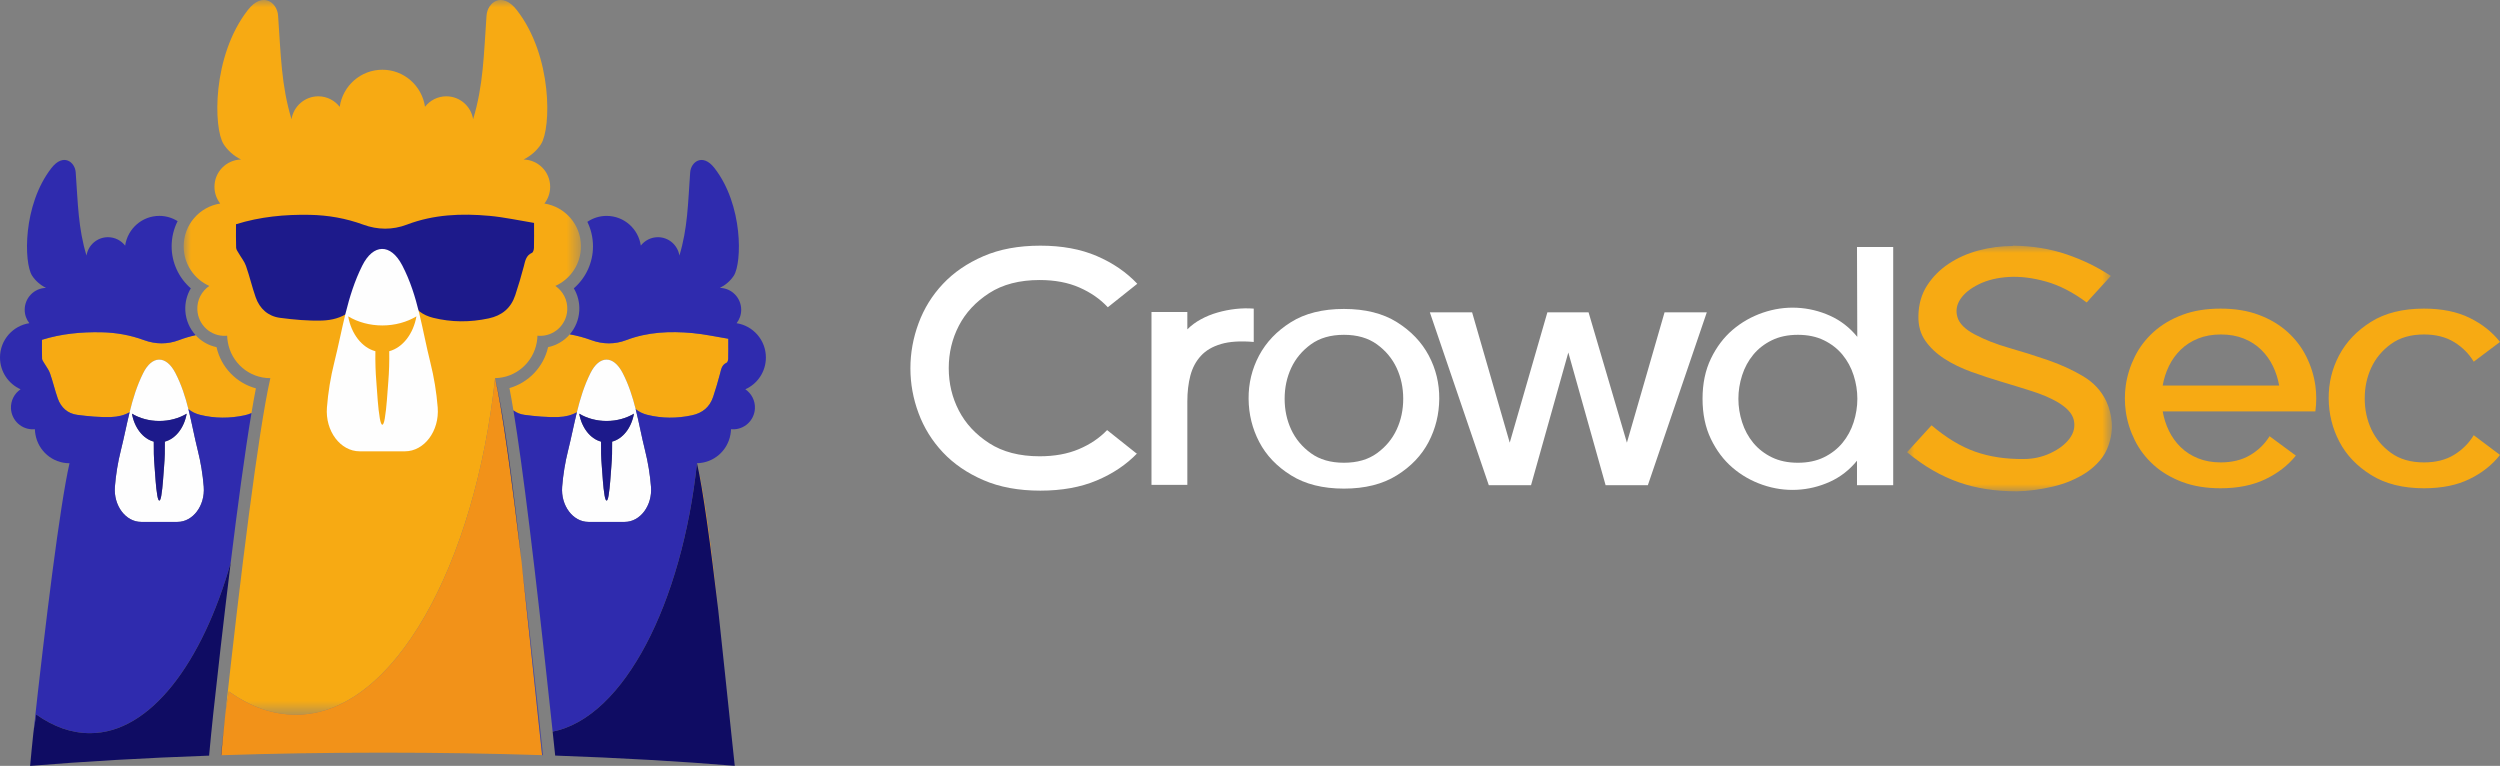 <svg xmlns="http://www.w3.org/2000/svg" xmlns:xlink="http://www.w3.org/1999/xlink" width="173px" height="53px" viewBox="0 0 173 53"><rect x="0" y="0" width="173" height="53" fill="#808080" stroke="none"/><title>414A2504-C95A-46CC-AB87-E487FE21D863</title><defs><polygon id="path-1" points="0 0 27.492 0 27.492 49.459 0 49.459"></polygon><polygon id="path-3" points="0 0 14.175 0 14.175 17 0 17"></polygon></defs><g id="UI" stroke="none" stroke-width="1" fill="none" fill-rule="evenodd"><g id="Crowdsec_HP4_XL-1600-fluid" transform="translate(-86, -68)"><g id="Group-29" transform="translate(-1, 50)"><g id="Group-12" transform="translate(87, 18)"><g id="Group-41"><g id="Group-3" transform="translate(12.71, 0)"><mask id="mask-2" fill="white"><use xlink:href="#path-1"></use></mask><g id="Clip-2"></g><path d="M7.774,49.459 C14.585,49.459 20.166,39.002 21.548,26.166 C22.994,26.142 24.186,25.086 24.433,23.698 C24.46,23.545 24.479,23.389 24.483,23.229 C24.512,23.232 24.54,23.237 24.57,23.238 C25.607,23.293 26.491,22.492 26.545,21.45 C26.581,20.764 26.246,20.146 25.718,19.787 C26.763,19.32 27.492,18.27 27.492,17.047 C27.492,15.546 26.395,14.307 24.963,14.085 C25.212,13.765 25.361,13.363 25.361,12.926 C25.361,11.896 24.541,11.061 23.522,11.039 C24.015,10.792 24.446,10.42 24.729,9.974 C25.43,8.87 25.542,3.895 23.053,0.697 C22.028,-0.621 21.023,0.174 20.959,1.073 C20.764,3.826 20.741,5.894 20.03,8.25 C19.885,7.351 19.111,6.665 18.176,6.665 C17.577,6.665 17.044,6.948 16.7,7.387 C16.488,5.939 15.25,4.826 13.75,4.826 C12.247,4.826 11.007,5.943 10.798,7.395 C10.454,6.951 9.919,6.665 9.316,6.665 C8.381,6.665 7.607,7.351 7.462,8.25 C6.752,5.894 6.728,3.826 6.533,1.073 C6.469,0.174 5.464,-0.621 4.439,0.697 C1.95,3.895 2.062,8.87 2.763,9.974 C3.046,10.42 3.477,10.792 3.97,11.039 C2.951,11.061 2.131,11.896 2.131,12.926 C2.131,13.363 2.28,13.765 2.529,14.085 C1.097,14.307 0,15.546 0,17.047 C0,18.27 0.73,19.32 1.774,19.787 C1.246,20.146 0.911,20.764 0.947,21.45 C1.001,22.492 1.885,23.293 2.922,23.238 C2.952,23.237 2.98,23.232 3.009,23.229 C3.013,23.383 3.031,23.533 3.056,23.681 C3.299,25.093 4.518,26.168 5.992,26.168 C5.995,26.168 5.997,26.168 5.999,26.168 C5.173,29.759 3.904,40.04 2.878,49.453 C2.936,48.919 3.061,48.383 3.121,47.845 C4.597,48.889 6.12,49.459 7.774,49.459" id="Fill-1" fill="#F7AA13" mask="url(#mask-2)"></path></g><path d="M26.5,52.083 C30.301,52.083 33.991,52.143 37.513,52.256 C37.421,51.386 37.327,50.502 37.231,49.61 C36.855,46.105 36.478,42.372 36.093,38.87 C35.427,33.256 34.772,28.409 34.258,26.166 C32.876,39.002 27.296,49.459 20.484,49.459 C18.83,49.459 17.307,48.889 15.83,47.845 C15.771,48.383 15.646,48.919 15.588,49.453 C15.485,50.401 15.396,51.339 15.31,52.262 C18.886,52.145 22.635,52.083 26.5,52.083" id="Fill-4" fill="#F29219"></path><path d="M14.984,24.022 C14.417,23.905 13.915,23.609 13.537,23.195 C13.15,23.279 12.766,23.391 12.386,23.536 C11.596,23.837 10.766,23.83 9.967,23.537 C9.007,23.185 8.021,23.011 7.003,22.992 C5.62,22.967 4.259,23.092 2.905,23.513 C2.905,23.979 2.895,24.399 2.911,24.818 C2.915,24.921 2.997,25.024 3.053,25.121 C3.188,25.357 3.369,25.575 3.458,25.827 C3.659,26.399 3.795,26.994 3.996,27.567 C4.218,28.204 4.686,28.622 5.349,28.708 C6.119,28.809 6.902,28.882 7.676,28.859 C8.167,28.844 8.601,28.735 8.969,28.525 C9.196,27.599 9.472,26.689 9.912,25.81 C10.516,24.601 11.484,24.55 12.137,25.81 C12.555,26.616 12.822,27.454 13.036,28.307 C13.261,28.497 13.532,28.628 13.843,28.706 C14.867,28.961 15.891,28.96 16.926,28.74 C17.098,28.703 17.255,28.651 17.4,28.587 C17.505,27.957 17.608,27.379 17.708,26.874 C16.365,26.511 15.302,25.43 14.984,24.022" id="Fill-6" fill="#F7AA13"></path><path d="M11.409,30.56 C11.418,31.136 11.402,31.707 11.355,32.27 C11.298,32.959 11.269,33.647 11.163,34.291 C11.088,34.747 10.967,34.766 10.886,34.291 C10.777,33.651 10.751,32.959 10.694,32.27 C10.647,31.707 10.631,31.136 10.64,30.56 C9.895,30.362 9.303,29.602 9.13,28.626 C9.66,28.943 10.315,29.131 11.025,29.131 C11.734,29.131 12.389,28.943 12.919,28.626 C12.746,29.602 12.154,30.362 11.409,30.56 M14.098,33.681 C14.031,32.837 13.895,31.999 13.686,31.167 C13.446,30.209 13.273,29.249 13.036,28.307 C12.822,27.454 12.555,26.617 12.137,25.81 C11.484,24.55 10.516,24.601 9.912,25.81 C9.472,26.689 9.196,27.6 8.969,28.525 C8.755,29.397 8.585,30.281 8.362,31.167 C8.154,31.999 8.018,32.837 7.951,33.681 C7.847,34.989 8.698,36.116 9.767,36.116 L12.282,36.116 C13.351,36.116 14.202,34.989 14.098,33.681" id="Fill-8" fill="#FEFEFE"></path><path d="M9.13,28.626 C9.303,29.602 9.895,30.362 10.64,30.56 C10.631,31.135 10.647,31.707 10.694,32.27 C10.751,32.959 10.777,33.651 10.886,34.291 C10.967,34.766 11.088,34.747 11.163,34.291 C11.269,33.647 11.298,32.959 11.355,32.27 C11.402,31.707 11.418,31.135 11.409,30.56 C12.154,30.362 12.746,29.602 12.919,28.626 C12.389,28.943 11.734,29.131 11.024,29.131 C10.315,29.131 9.66,28.943 9.13,28.626" id="Fill-10" fill="#1D1A8B"></path><path d="M37.928,24.022 C37.615,25.403 36.57,26.478 35.254,26.856 C35.341,27.303 35.432,27.816 35.528,28.395 C35.743,28.559 36,28.669 36.3,28.708 C37.07,28.809 37.853,28.882 38.627,28.859 C39.118,28.845 39.552,28.735 39.92,28.525 C40.147,27.6 40.423,26.689 40.863,25.81 C41.467,24.601 42.435,24.55 43.088,25.81 C43.506,26.617 43.773,27.454 43.987,28.307 C44.212,28.497 44.483,28.628 44.794,28.706 C45.818,28.961 46.842,28.96 47.877,28.74 C48.62,28.581 49.114,28.168 49.352,27.454 C49.528,26.929 49.683,26.397 49.825,25.862 C49.906,25.559 49.941,25.251 50.282,25.1 C50.348,25.071 50.389,24.92 50.392,24.824 C50.403,24.391 50.397,23.959 50.397,23.44 C49.56,23.304 48.744,23.123 47.919,23.048 C46.365,22.906 44.827,22.967 43.337,23.536 C42.547,23.837 41.717,23.83 40.918,23.537 C40.429,23.358 39.934,23.225 39.431,23.135 C39.047,23.581 38.522,23.9 37.928,24.022" id="Fill-12" fill="#F7AA13"></path><path d="M42.36,30.56 C42.369,31.136 42.353,31.707 42.306,32.27 C42.249,32.959 42.22,33.647 42.114,34.291 C42.039,34.747 41.918,34.766 41.837,34.291 C41.728,33.651 41.702,32.959 41.645,32.27 C41.598,31.707 41.582,31.136 41.591,30.56 C40.845,30.362 40.254,29.602 40.081,28.626 C40.611,28.943 41.266,29.131 41.975,29.131 C42.685,29.131 43.34,28.943 43.87,28.626 C43.697,29.602 43.105,30.362 42.36,30.56 M45.049,33.681 C44.982,32.837 44.846,31.999 44.637,31.167 C44.397,30.209 44.224,29.249 43.987,28.307 C43.773,27.454 43.506,26.617 43.088,25.81 C42.435,24.55 41.467,24.601 40.863,25.81 C40.423,26.689 40.147,27.6 39.92,28.525 C39.706,29.397 39.536,30.281 39.314,31.167 C39.105,31.999 38.969,32.837 38.902,33.681 C38.798,34.989 39.649,36.116 40.718,36.116 L43.232,36.116 C44.302,36.116 45.153,34.989 45.049,33.681" id="Fill-14" fill="#FEFEFE"></path><path d="M40.081,28.626 C40.254,29.602 40.846,30.362 41.591,30.56 C41.582,31.135 41.598,31.707 41.645,32.27 C41.702,32.959 41.728,33.651 41.837,34.291 C41.918,34.766 42.039,34.747 42.114,34.291 C42.22,33.647 42.249,32.959 42.306,32.27 C42.353,31.707 42.369,31.135 42.36,30.56 C43.105,30.362 43.697,29.602 43.87,28.626 C43.34,28.943 42.685,29.131 41.975,29.131 C41.266,29.131 40.611,28.943 40.081,28.626" id="Fill-16" fill="#1D1A8B"></path><path d="M48.232,32.054 C48.645,33.852 49.171,37.74 49.704,42.242 C49.237,37.992 48.754,34.167 48.232,32.054" id="Fill-18" fill="#F29219"></path><path d="M16.332,15.517 C18.02,14.992 19.718,14.835 21.441,14.867 C22.711,14.891 23.94,15.107 25.138,15.546 C26.134,15.912 27.168,15.92 28.153,15.545 C30.012,14.836 31.93,14.76 33.867,14.936 C34.896,15.03 35.913,15.256 36.956,15.426 C36.956,16.072 36.965,16.612 36.95,17.151 C36.947,17.271 36.895,17.459 36.813,17.496 C36.388,17.683 36.344,18.068 36.244,18.446 C36.066,19.112 35.873,19.776 35.654,20.431 C35.357,21.32 34.741,21.836 33.814,22.034 C32.524,22.308 31.248,22.309 29.97,21.991 C29.266,21.816 28.722,21.43 28.398,20.758 C28.003,19.939 27.622,19.111 27.192,18.31 C27.084,18.109 26.821,17.89 26.615,17.876 C26.449,17.865 26.201,18.115 26.097,18.308 C25.784,18.885 25.485,19.476 25.252,20.088 C24.725,21.471 23.691,22.141 22.281,22.182 C21.316,22.211 20.339,22.12 19.379,21.994 C18.553,21.886 17.97,21.365 17.692,20.571 C17.442,19.857 17.272,19.115 17.021,18.401 C16.911,18.088 16.684,17.816 16.516,17.521 C16.447,17.4 16.345,17.272 16.34,17.143 C16.32,16.621 16.332,16.097 16.332,15.517" id="Fill-20" fill="#1D1A8B"></path><path d="M29.775,25.06 C29.204,22.783 28.94,20.495 27.843,18.38 C27.029,16.809 25.822,16.873 25.069,18.38 C24.004,20.509 23.708,22.783 23.137,25.06 C22.877,26.097 22.707,27.143 22.624,28.195 C22.494,29.825 23.555,31.231 24.889,31.231 L28.023,31.231 C29.357,31.231 30.418,29.825 30.289,28.195 C30.205,27.143 30.035,26.097 29.775,25.06" id="Fill-22" fill="#FEFEFE"></path><path d="M28.818,21.892 C28.158,22.287 27.341,22.521 26.456,22.521 C25.572,22.521 24.755,22.287 24.094,21.892 C24.309,23.108 25.047,24.057 25.977,24.304 C25.965,25.021 25.986,25.734 26.044,26.436 C26.115,27.295 26.147,28.157 26.284,28.955 C26.385,29.548 26.535,29.523 26.628,28.955 C26.761,28.152 26.798,27.295 26.869,26.436 C26.926,25.734 26.947,25.021 26.935,24.304 C27.865,24.057 28.602,23.108 28.818,21.892" id="Fill-24" fill="#F7AA13"></path><path d="M6.235,50.735 C10.406,50.735 14.002,45.845 15.963,38.949 C16.425,35.188 16.937,31.353 17.4,28.587 C17.255,28.651 17.098,28.703 16.926,28.74 C15.891,28.96 14.867,28.961 13.843,28.706 C13.532,28.628 13.261,28.497 13.036,28.307 C13.273,29.249 13.446,30.209 13.686,31.168 C13.895,31.999 14.031,32.838 14.098,33.681 C14.202,34.989 13.351,36.116 12.282,36.116 L9.767,36.116 C8.698,36.116 7.847,34.989 7.951,33.681 C8.018,32.838 8.154,31.999 8.363,31.168 C8.585,30.281 8.755,29.397 8.969,28.525 C8.601,28.735 8.167,28.844 7.676,28.859 C6.902,28.882 6.119,28.809 5.349,28.708 C4.686,28.622 4.218,28.204 3.996,27.567 C3.795,26.994 3.659,26.399 3.458,25.827 C3.369,25.575 3.187,25.357 3.053,25.121 C2.997,25.024 2.915,24.921 2.911,24.818 C2.895,24.399 2.905,23.979 2.905,23.514 C4.259,23.092 5.62,22.967 7.003,22.992 C8.021,23.011 9.007,23.185 9.967,23.537 C10.766,23.83 11.596,23.837 12.386,23.536 C12.766,23.391 13.15,23.279 13.537,23.195 C13.124,22.743 12.859,22.151 12.825,21.494 C12.796,20.94 12.932,20.408 13.204,19.953 C12.376,19.235 11.877,18.179 11.877,17.047 C11.877,16.42 12.026,15.828 12.291,15.303 C11.924,15.074 11.492,14.939 11.027,14.939 C9.822,14.939 8.828,15.835 8.66,16.999 C8.384,16.643 7.955,16.414 7.471,16.414 C6.721,16.414 6.101,16.964 5.985,17.685 C5.415,15.796 5.396,14.137 5.239,11.929 C5.188,11.208 4.382,10.571 3.56,11.628 C1.564,14.192 1.654,18.183 2.216,19.067 C2.443,19.425 2.789,19.724 3.184,19.922 C2.367,19.94 1.709,20.61 1.709,21.435 C1.709,21.786 1.829,22.108 2.028,22.365 C0.88,22.543 0,23.537 0,24.74 C0,25.721 0.585,26.564 1.423,26.938 C0.999,27.226 0.731,27.722 0.759,28.272 C0.803,29.108 1.512,29.75 2.343,29.706 C2.367,29.705 2.39,29.701 2.413,29.699 C2.416,29.822 2.431,29.943 2.451,30.061 C2.646,31.193 3.623,32.056 4.806,32.056 C4.808,32.056 4.809,32.055 4.811,32.055 C4.149,34.936 3.131,43.182 2.308,50.73 C2.355,50.303 2.455,49.872 2.503,49.441 C3.687,50.278 4.908,50.735 6.235,50.735" id="Fill-26" fill="#2F2BAE"></path><path d="M14.76,49.362 C15.025,46.924 15.466,42.981 15.963,38.948 C14.002,45.845 10.407,50.735 6.235,50.735 C4.908,50.735 3.687,50.278 2.503,49.441 C2.455,49.872 2.355,50.302 2.308,50.73 C2.225,51.497 2.153,52.254 2.084,53 C5.854,52.689 10.021,52.447 14.47,52.29 C14.559,51.332 14.652,50.352 14.76,49.362" id="Fill-28" fill="#0F0C63"></path><g id="Group-32" transform="translate(35.528, 11.069)" fill="#2F2BAE"><path d="M15.018,19.006 C15.04,18.883 15.056,18.759 15.058,18.63 C15.082,18.633 15.104,18.636 15.128,18.638 C15.96,18.681 16.669,18.039 16.712,17.203 C16.741,16.653 16.472,16.157 16.049,15.87 C16.887,15.495 17.472,14.653 17.472,13.672 C17.472,12.468 16.592,11.474 15.444,11.297 C15.643,11.04 15.763,10.718 15.763,10.367 C15.763,9.541 15.105,8.871 14.288,8.853 C14.683,8.655 15.029,8.357 15.256,7.999 C15.818,7.114 15.908,3.124 13.912,0.559 C13.089,-0.497 12.283,0.139 12.232,0.861 C12.076,3.068 12.057,4.727 11.487,6.616 C11.371,5.896 10.75,5.345 10,5.345 C9.52,5.345 9.092,5.572 8.816,5.924 C8.646,4.763 7.653,3.871 6.45,3.871 C5.955,3.871 5.498,4.024 5.117,4.282 C5.367,4.794 5.507,5.37 5.507,5.978 C5.507,7.11 5.009,8.166 4.18,8.884 C4.452,9.339 4.588,9.871 4.559,10.425 C4.527,11.054 4.284,11.623 3.902,12.067 C4.406,12.157 4.901,12.289 5.39,12.469 C6.189,12.762 7.019,12.768 7.808,12.467 C9.299,11.899 10.837,11.838 12.391,11.979 C13.216,12.054 14.032,12.236 14.869,12.372 C14.869,12.89 14.875,13.323 14.864,13.755 C14.861,13.851 14.82,14.003 14.754,14.032 C14.413,14.182 14.378,14.491 14.297,14.793 C14.155,15.329 14,15.861 13.824,16.386 C13.586,17.099 13.092,17.513 12.348,17.671 C11.313,17.892 10.29,17.892 9.266,17.637 C8.955,17.56 8.684,17.429 8.459,17.239 C8.696,18.18 8.869,19.141 9.109,20.099 C9.318,20.93 9.454,21.769 9.521,22.613 C9.625,23.92 8.774,25.047 7.704,25.047 L5.19,25.047 C4.121,25.047 3.27,23.92 3.373,22.613 C3.441,21.769 3.577,20.93 3.785,20.099 C4.008,19.213 4.178,18.328 4.392,17.457 C4.023,17.666 3.589,17.776 3.099,17.79 C2.325,17.813 1.541,17.74 0.771,17.64 C0.472,17.601 0.215,17.491 0,17.327 C0.639,21.194 1.481,28.05 2.596,38.451 C2.635,38.814 2.675,39.184 2.715,39.56 C7.691,38.562 11.669,30.608 12.704,20.985 C13.864,20.966 14.82,20.119 15.018,19.006 Z" id="Fill-30"></path></g><path d="M50.617,50.856 C50.316,48.045 50.013,45.051 49.705,42.242 C49.171,37.74 48.645,33.853 48.232,32.054 C47.197,41.677 43.219,49.631 38.243,50.629 C38.3,51.163 38.359,51.714 38.419,52.286 C42.882,52.442 47.063,52.683 50.845,52.994 C50.77,52.291 50.694,51.578 50.617,50.856" id="Fill-33" fill="#0F0C63"></path><path d="M37.513,52.256 C37.534,52.256 37.556,52.257 37.578,52.258 C37.486,51.387 37.392,50.503 37.296,49.61 C36.911,46.022 36.5,42.303 36.093,38.87 C36.478,42.372 36.855,46.105 37.231,49.61 C37.326,50.502 37.421,51.386 37.513,52.256" id="Fill-35" fill="#4E4A98"></path><path d="M34.258,26.165 C34.772,28.408 35.427,33.256 36.093,38.87 C35.51,33.57 34.908,28.8 34.258,26.165" id="Fill-37" fill="#3E3977"></path><path d="M15.588,49.453 C15.485,50.401 15.384,51.339 15.285,52.262 C15.293,52.262 15.301,52.262 15.31,52.261 C15.396,51.339 15.485,50.401 15.588,49.453" id="Fill-39" fill="#3E3977"></path></g><g id="Group-2" transform="translate(63, 17)"><path d="M15.7,14.363 C14.947,15.148 14.013,15.776 12.899,16.246 C11.785,16.717 10.483,16.953 8.993,16.953 C7.485,16.953 6.171,16.71 5.049,16.223 C3.927,15.737 2.993,15.097 2.248,14.304 C1.502,13.511 0.942,12.609 0.565,11.596 C0.188,10.584 0,9.548 0,8.488 C0,7.429 0.188,6.389 0.565,5.368 C0.942,4.348 1.502,3.442 2.248,2.649 C2.993,1.856 3.927,1.216 5.049,0.73 C6.171,0.243 7.485,0 8.993,0 C10.483,0 11.785,0.239 12.899,0.718 C14.013,1.197 14.947,1.837 15.7,2.637 L13.661,4.262 C13.136,3.697 12.481,3.242 11.695,2.896 C10.909,2.551 9.992,2.378 8.943,2.378 C7.551,2.378 6.388,2.68 5.454,3.283 C4.521,3.886 3.82,4.638 3.354,5.539 C2.887,6.44 2.653,7.419 2.653,8.476 C2.653,9.534 2.887,10.513 3.354,11.414 C3.82,12.315 4.521,13.067 5.454,13.67 C6.388,14.273 7.551,14.575 8.943,14.575 C9.975,14.575 10.88,14.41 11.658,14.08 C12.436,13.751 13.087,13.312 13.612,12.762 L15.651,14.384 L15.7,14.363 Z" id="Fill-1" fill="#FFFFFF"></path><path d="M16.683,4.591 L19.164,4.591 L19.164,5.792 C19.426,5.525 19.737,5.294 20.098,5.098 C20.458,4.901 20.843,4.744 21.253,4.627 C21.662,4.509 22.08,4.427 22.506,4.379 C22.932,4.332 23.349,4.325 23.759,4.356 L23.759,6.663 C22.842,6.585 22.088,6.632 21.499,6.805 C20.909,6.978 20.442,7.252 20.098,7.629 C19.754,8.006 19.512,8.461 19.373,8.994 C19.234,9.528 19.164,10.124 19.164,10.784 L19.164,16.553 L16.683,16.553 L16.683,4.591 Z" id="Fill-3" fill="#FFFFFF"></path><path d="M30,6.169 C29.082,6.169 28.321,6.389 27.715,6.828 C27.109,7.268 26.654,7.813 26.351,8.465 C26.048,9.116 25.897,9.827 25.897,10.595 C25.897,11.365 26.048,12.075 26.351,12.726 C26.654,13.378 27.109,13.924 27.715,14.363 C28.321,14.803 29.082,15.022 30,15.022 C30.917,15.022 31.679,14.803 32.285,14.363 C32.891,13.924 33.345,13.378 33.648,12.726 C33.951,12.075 34.103,11.365 34.103,10.595 C34.103,9.827 33.951,9.116 33.648,8.465 C33.345,7.813 32.891,7.268 32.285,6.828 C31.679,6.389 30.917,6.169 30,6.169 M30,16.812 C28.542,16.812 27.322,16.506 26.339,15.893 C25.356,15.281 24.623,14.512 24.14,13.586 C23.656,12.66 23.411,11.663 23.403,10.595 C23.394,9.528 23.636,8.532 24.127,7.605 C24.619,6.679 25.352,5.91 26.326,5.298 C27.301,4.685 28.525,4.379 30,4.379 C31.474,4.379 32.698,4.685 33.673,5.298 C34.647,5.91 35.381,6.679 35.872,7.605 C36.363,8.532 36.605,9.528 36.597,10.595 C36.588,11.663 36.343,12.66 35.86,13.586 C35.376,14.512 34.644,15.281 33.661,15.893 C32.678,16.506 31.457,16.812 30,16.812" id="Fill-5" fill="#FFFFFF"></path><polygon id="Fill-7" fill="#FFFFFF" points="49.582 13.633 52.187 4.615 55.11 4.615 51.032 16.576 48.108 16.576 45.528 7.393 42.948 16.576 40.025 16.576 35.946 4.615 38.87 4.615 41.474 13.633 44.078 4.615 46.929 4.615"></polygon><path d="M61.413,6.169 C60.727,6.169 60.127,6.295 59.612,6.546 C59.098,6.797 58.669,7.131 58.326,7.546 C57.983,7.963 57.726,8.438 57.555,8.971 C57.383,9.505 57.297,10.046 57.297,10.595 C57.297,11.145 57.383,11.687 57.555,12.22 C57.726,12.754 57.983,13.229 58.326,13.645 C58.669,14.061 59.098,14.394 59.612,14.646 C60.127,14.897 60.727,15.022 61.413,15.022 C62.099,15.022 62.699,14.897 63.213,14.646 C63.728,14.394 64.156,14.061 64.5,13.645 C64.842,13.229 65.1,12.754 65.271,12.22 C65.442,11.687 65.529,11.145 65.529,10.595 C65.529,10.046 65.442,9.505 65.271,8.971 C65.1,8.438 64.842,7.963 64.5,7.546 C64.156,7.131 63.728,6.797 63.213,6.546 C62.699,6.295 62.099,6.169 61.413,6.169 L61.413,6.169 Z M65.504,0.094 L68.01,0.094 L68.01,16.576 L65.504,16.576 L65.504,14.881 C64.98,15.525 64.353,16.011 63.624,16.341 C62.895,16.67 62.134,16.855 61.339,16.894 C60.544,16.933 59.759,16.819 58.981,16.553 C58.202,16.286 57.506,15.89 56.892,15.364 C56.278,14.838 55.778,14.175 55.393,13.374 C55.008,12.573 54.816,11.647 54.816,10.595 C54.816,9.544 55.009,8.618 55.395,7.817 C55.78,7.017 56.281,6.354 56.896,5.827 C57.511,5.302 58.209,4.906 58.988,4.638 C59.768,4.372 60.555,4.258 61.351,4.297 C62.147,4.336 62.911,4.521 63.641,4.85 C64.371,5.18 64.999,5.667 65.524,6.31 L65.504,0.094 Z" id="Fill-9" fill="#FFFFFF"></path><g id="Group-13" transform="translate(68.968, 0)"><mask id="mask-4" fill="white"><use xlink:href="#path-3"></use></mask><g id="Clip-12"></g><path d="M7.346,-9.50373721e-05 C8.673,0.016 9.902,0.216 11.032,0.6 C12.162,0.985 13.185,1.483 14.103,2.095 L12.727,3.602 L12.433,3.932 C11.482,3.226 10.544,2.743 9.619,2.484 C8.694,2.225 7.834,2.119 7.039,2.166 C6.244,2.213 5.553,2.382 4.963,2.672 C4.373,2.963 3.947,3.308 3.685,3.708 C3.423,4.109 3.358,4.525 3.489,4.956 C3.62,5.388 4.005,5.777 4.644,6.122 C5.348,6.498 6.155,6.816 7.064,7.075 C7.973,7.335 8.87,7.617 9.754,7.923 C10.639,8.229 11.445,8.598 12.174,9.03 C12.903,9.462 13.44,10.039 13.784,10.76 C13.996,11.216 14.124,11.706 14.165,12.232 C14.205,12.758 14.128,13.296 13.931,13.845 C13.8,14.221 13.603,14.563 13.342,14.869 C13.079,15.175 12.776,15.446 12.433,15.681 C11.744,16.137 10.966,16.467 10.098,16.67 C9.23,16.874 8.403,16.984 7.617,17 C6.863,17 6.155,16.949 5.491,16.847 C4.828,16.745 4.193,16.588 3.587,16.376 C2.981,16.164 2.383,15.89 1.794,15.552 C1.204,15.215 0.606,14.795 0,14.292 L1.351,12.809 L1.695,12.432 C2.711,13.296 3.718,13.904 4.717,14.257 C5.716,14.61 6.838,14.779 8.083,14.763 C8.739,14.763 9.357,14.626 9.938,14.351 C10.52,14.077 10.958,13.739 11.253,13.339 C11.548,12.938 11.642,12.511 11.536,12.055 C11.429,11.6 11.032,11.176 10.344,10.784 C9.869,10.517 9.3,10.278 8.636,10.066 C7.973,9.854 7.285,9.642 6.572,9.43 C5.86,9.218 5.155,8.987 4.459,8.735 C3.763,8.484 3.141,8.182 2.592,7.829 C2.043,7.476 1.601,7.06 1.265,6.581 C0.929,6.102 0.77,5.525 0.786,4.85 C0.802,4.05 1.003,3.351 1.388,2.755 C1.773,2.158 2.273,1.656 2.887,1.248 C3.501,0.84 4.193,0.534 4.963,0.329 C5.733,0.126 6.511,0.023 7.297,0.023 L7.346,-9.50373721e-05 Z" id="Fill-11" fill="#F7AA13" mask="url(#mask-4)"></path></g><path d="M94.717,9.677 C94.635,9.206 94.492,8.759 94.287,8.335 C94.082,7.911 93.812,7.535 93.477,7.205 C93.141,6.875 92.739,6.616 92.273,6.428 C91.806,6.24 91.278,6.145 90.688,6.145 C90.098,6.145 89.57,6.24 89.103,6.428 C88.636,6.616 88.235,6.875 87.899,7.205 C87.563,7.535 87.293,7.911 87.088,8.335 C86.883,8.759 86.74,9.206 86.658,9.677 L94.742,9.677 L94.717,9.677 Z M90.663,14.999 C91.466,14.999 92.15,14.83 92.715,14.492 C93.28,14.155 93.726,13.72 94.054,13.186 L95.872,14.528 C95.332,15.203 94.627,15.748 93.759,16.164 C92.891,16.58 91.859,16.788 90.663,16.788 C89.664,16.788 88.78,16.643 88.01,16.352 C87.24,16.062 86.581,15.67 86.032,15.175 C85.483,14.681 85.049,14.112 84.73,13.468 C84.41,12.825 84.201,12.158 84.103,11.467 C84.021,10.87 84.021,10.274 84.103,9.677 C84.201,8.987 84.41,8.32 84.73,7.676 C85.049,7.032 85.483,6.463 86.032,5.969 C86.581,5.474 87.24,5.082 88.01,4.792 C88.78,4.501 89.664,4.356 90.663,4.356 C91.662,4.356 92.547,4.501 93.317,4.792 C94.086,5.082 94.746,5.474 95.295,5.969 C95.843,6.463 96.278,7.032 96.597,7.676 C96.916,8.32 97.125,8.987 97.223,9.677 C97.305,10.274 97.305,10.87 97.223,11.467 L86.658,11.467 C86.74,11.938 86.883,12.385 87.088,12.809 C87.293,13.233 87.563,13.609 87.899,13.939 C88.235,14.269 88.636,14.528 89.103,14.716 C89.57,14.904 90.098,14.999 90.688,14.999 L90.663,14.999 Z" id="Fill-14" fill="#F7AA13"></path><path d="M107.887,16.152 C107.019,16.576 105.971,16.788 104.742,16.788 C103.284,16.788 102.064,16.482 101.081,15.87 C100.098,15.258 99.365,14.489 98.882,13.562 C98.399,12.636 98.153,11.64 98.145,10.572 C98.137,9.505 98.379,8.508 98.87,7.582 C99.361,6.656 100.094,5.886 101.069,5.274 C102.043,4.662 103.268,4.356 104.742,4.356 C105.971,4.356 107.019,4.568 107.887,4.992 C108.755,5.415 109.46,5.973 110,6.663 L108.182,8.029 C107.854,7.48 107.404,7.028 106.831,6.675 C106.257,6.322 105.561,6.145 104.742,6.145 C103.825,6.145 103.063,6.365 102.457,6.805 C101.851,7.244 101.396,7.79 101.093,8.441 C100.79,9.093 100.639,9.803 100.639,10.572 C100.639,11.341 100.79,12.052 101.093,12.703 C101.396,13.354 101.851,13.9 102.457,14.339 C103.063,14.779 103.825,14.999 104.742,14.999 C105.561,14.999 106.257,14.822 106.831,14.469 C107.404,14.116 107.854,13.664 108.182,13.115 L110,14.481 C109.46,15.172 108.755,15.729 107.887,16.152" id="Fill-16" fill="#F7AA13"></path></g></g></g></g></g></svg>